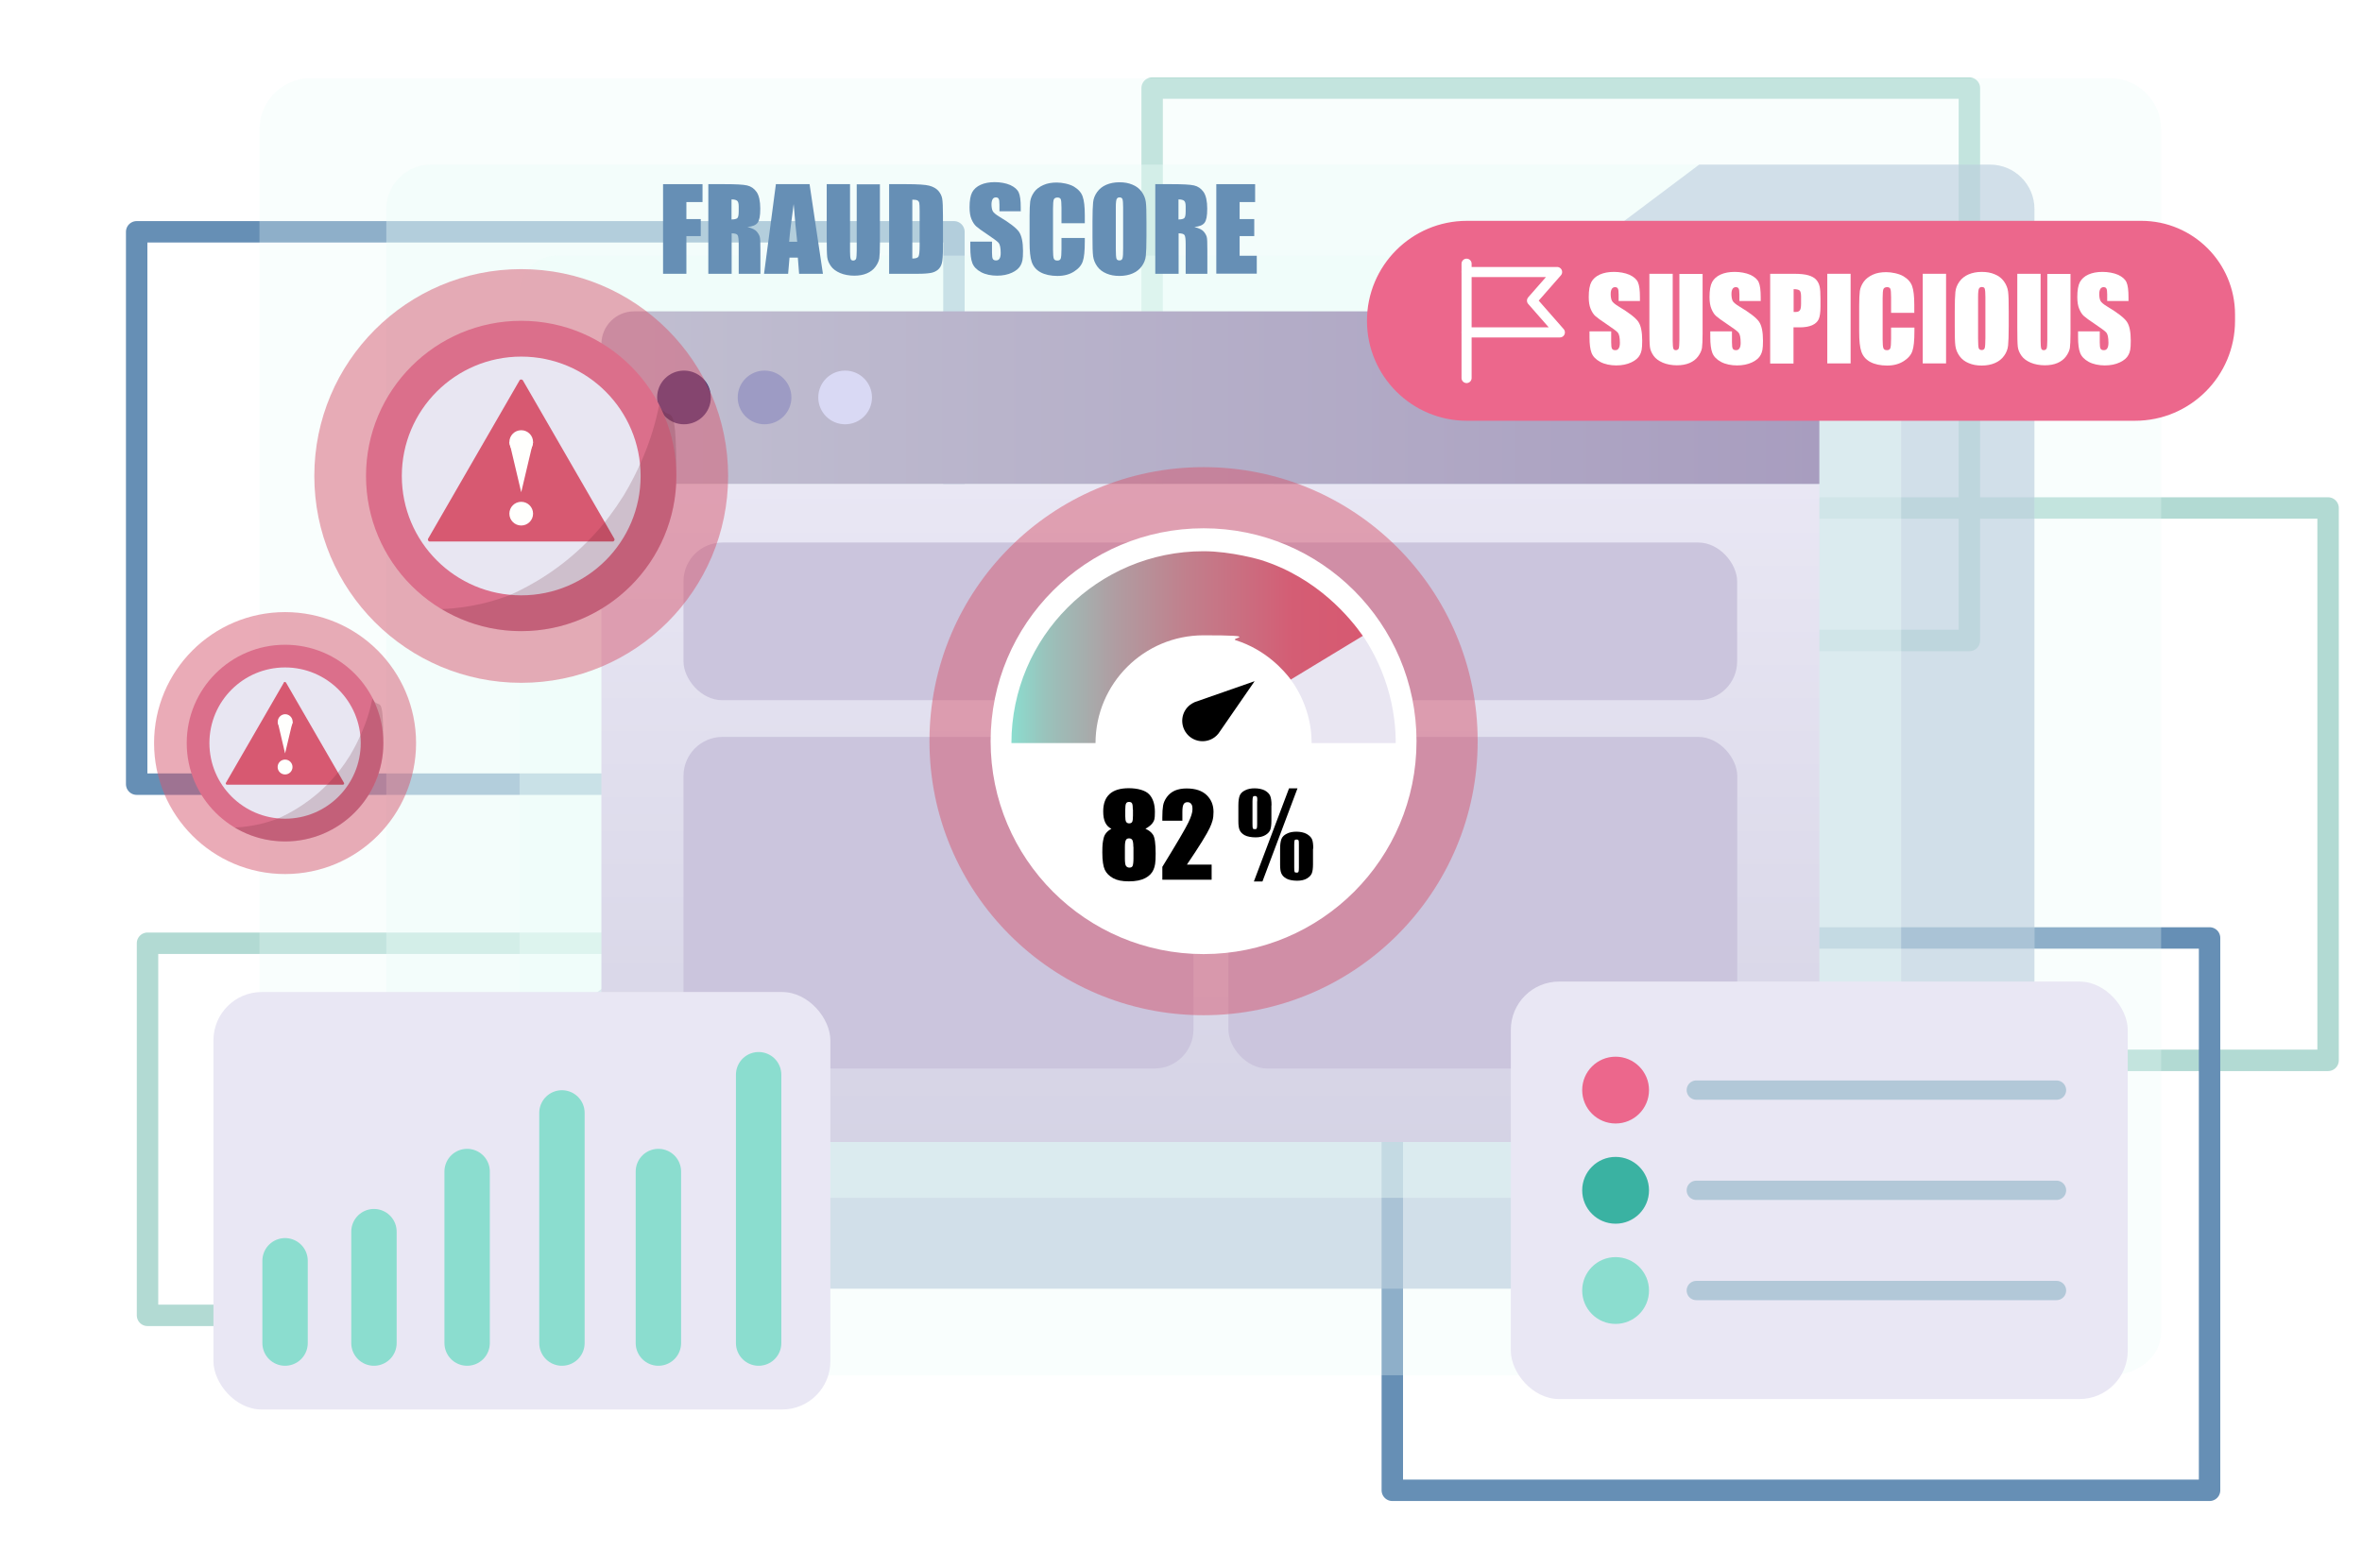 <svg xmlns="http://www.w3.org/2000/svg" xmlns:xlink="http://www.w3.org/1999/xlink" viewBox="0 0 1873.4 1244.1"><defs><linearGradient id="linear-gradient" x1="960" y1="382.8" x2="960" y2="909.1" gradientUnits="userSpaceOnUse"><stop offset="0" stop-color="#e9e7f4"></stop><stop offset="1" stop-color="#d5d3e5"></stop></linearGradient><linearGradient id="linear-gradient-2" x1="477" y1="315.5" x2="1443" y2="315.5" gradientUnits="userSpaceOnUse"><stop offset="0" stop-color="#c1bfd1"></stop><stop offset="1" stop-color="#a89dbf"></stop></linearGradient><filter id="drop-shadow-1" x="1055.1" y="145.6" width="761" height="232" filterUnits="userSpaceOnUse"><feGaussianBlur stdDeviation="12"></feGaussianBlur></filter><filter id="drop-shadow-2" x="1168.9" y="749.1" width="562" height="404" filterUnits="userSpaceOnUse"><feGaussianBlur stdDeviation="12"></feGaussianBlur></filter><filter id="drop-shadow-3" x="139.8" y="757.5" width="562" height="404" filterUnits="userSpaceOnUse"><feGaussianBlur stdDeviation="12"></feGaussianBlur></filter><linearGradient id="linear-gradient-3" x1="802.2" y1="513.4" x2="1080.9" y2="513.4" gradientUnits="userSpaceOnUse"><stop offset="0" stop-color="#8bddcf"></stop><stop offset=".1" stop-color="#9ac2bb"></stop><stop offset=".3" stop-color="#b09ca1"></stop><stop offset=".5" stop-color="#c17f8c"></stop><stop offset=".7" stop-color="#cd697d"></stop><stop offset=".8" stop-color="#d45d74"></stop><stop offset="1" stop-color="#d75971"></stop></linearGradient></defs><g><g id="background"><rect x="108.4" y="183.9" width="648.2" height="438.2" fill="none" stroke="#668fb5" stroke-linecap="round" stroke-linejoin="round" stroke-width="17"></rect><rect x="1198.3" y="403" width="648.2" height="438.2" fill="none" stroke="#b2dad3" stroke-linecap="round" stroke-linejoin="round" stroke-width="17"></rect><rect x="913.8" y="69.9" width="648.2" height="438.2" fill="none" stroke="#b2dad3" stroke-linecap="round" stroke-linejoin="round" stroke-width="17"></rect><rect x="1104.3" y="744.1" width="648.2" height="438.2" fill="none" stroke="#668fb5" stroke-linecap="round" stroke-linejoin="round" stroke-width="17"></rect><rect x="117" y="748.3" width="403.4" height="295.2" fill="none" stroke="#b2dad3" stroke-linecap="round" stroke-linejoin="round" stroke-width="17"></rect></g><g id="items"><path d="M1673.6,62H246.4c-22.4,0-40.6,18.2-40.6,40.6v954.7c0,18.6,18.2,33.7,40.6,33.7h1427.1c22.4,0,40.6-15.1,40.6-33.7V102.6c0-22.4-18.2-40.6-40.6-40.6Z" fill="#ebfcf9" opacity=".3"></path><path d="M1578.4,130.6H341.6c-19.4,0-35.2,15.7-35.2,35.2v827.3c0,16.1,15.7,29.2,35.2,29.2h1236.8c19.4,0,35.2-13.1,35.2-29.2V165.8c0-19.4-15.7-35.2-35.2-35.2Z" fill="#ebfcf9" opacity=".4"></path><path d="M306.4,912.8v80.4c0,16.1,15.7,29.2,35.2,29.2h1236.8c19.4,0,35.2-13.1,35.2-29.2V165.8c0-19.4-15.7-35.2-35.2-35.2h-230.7C1000.6,391.4,653.5,652.1,306.4,912.8Z" fill="#9db1ce" opacity=".4"></path><path d="M1478.4,202.8H441.6c-16.3,0-29.5,13.2-29.5,29.5v693.5c0,13.5,13.2,24.5,29.5,24.5h1036.8c16.3,0,29.5-11,29.5-24.5V232.2c0-16.3-13.2-29.5-29.5-29.5Z" fill="#ebfcf9" opacity=".4"></path><g><g><path d="M477,884.4c0,11.9,11.6,21.6,26,21.6h914c14.4,0,26-9.7,26-21.6v-500.5H477v500.5Z" fill="url(#linear-gradient)"></path><path d="M1417,247H503c-14.4,0-26,11.6-26,26v110.9h966v-110.9c0-14.4-11.6-26-26-26Z" fill="url(#linear-gradient-2)"></path></g><g><circle cx="542.5" cy="315.3" r="21.3" fill="#35336e"></circle><circle cx="606.4" cy="315.3" r="21.3" fill="#9d9bc4"></circle><circle cx="670.3" cy="315.3" r="21.3" fill="#d9d9f4"></circle></g></g><rect x="542.1" y="430.4" width="835.7" height="125.1" rx="30.8" ry="30.8" fill="#cbc5dd"></rect><rect x="542.1" y="584.6" width="404.5" height="263.1" rx="31" ry="31" fill="#cbc5dd"></rect><rect x="974.3" y="584.6" width="403.6" height="263.1" rx="31" ry="31" fill="#cbc5dd"></rect><g><circle cx="413.4" cy="377.6" r="164.1" fill="#d75971" opacity=".5"></circle><circle cx="413.4" cy="377.6" r="123.1" fill="#db6f8b"></circle><circle cx="413.4" cy="377.6" r="94.7" fill="#e8e6f2"></circle><path d="M412.1,301.8l-72.4,125.4c-.6,1.1.2,2.4,1.4,2.4h144.8c1.2,0,1.9-1.3,1.3-2.3l-72.4-125.4c-.6-1.1-2.2-1.1-2.8,0l-72.4,125.4c-.6,1,.1,2.3,1.3,2.3h144.8c1.3,0,2-1.4,1.4-2.4l-72.4-125.4c-.6-1-2.1-1-2.7,0Z" fill="#d75971"></path><g><circle cx="413.4" cy="407.5" r="9.4" fill="#fffffd"></circle><path d="M422.8,350.7c0,5.2-4.2,9.4-9.4,9.4s-9.4-4.2-9.4-9.4,4.2-9.4,9.4-9.4,9.4,4.2,9.4,9.4Z" fill="#fffffd"></path><polygon points="413.4 390.5 422.8 350.7 404 350.7 413.4 390.5" fill="#fffffd"></polygon></g><path d="M522.8,321.4c-2.3,11.4-6.5,28.1-15.2,47-2.1,4.6-6.3,13.7-13.1,25,0,.1-.2.3-.3.4-.2.3-.4.6-.6.9-6.1,9.7-13.7,20.1-23.5,30.6-23.9,25.6-49.4,39.5-65.3,46.6-11.8,4.6-30.2,10.3-54.5,11.3,18.4,11,39.9,17.5,63,17.5,68,0,123.1-55.1,123.1-123.1s-5-39.4-13.7-56.3Z" fill="#662333" opacity=".2"></path></g><g><circle cx="226.1" cy="589.5" r="103.9" fill="#d75971" opacity=".5"></circle><circle cx="226.1" cy="589.5" r="78" fill="#db6f8b"></circle><circle cx="226.1" cy="589.5" r="60" fill="#e8e6f2"></circle><path d="M225.3,541.5l-45.9,79.4c-.4.7,0,1.6.9,1.6h91.7c.8,0,1.2-.8.8-1.5l-45.9-79.4c-.4-.7-1.4-.7-1.8,0l-45.9,79.4c-.4.7,0,1.5.8,1.5h91.7c.8,0,1.3-.9.9-1.6l-45.9-79.4c-.4-.7-1.3-.7-1.7,0Z" fill="#d75971"></path><g><circle cx="226.1" cy="608.5" r="5.9" fill="#fffffd"></circle><path d="M232.1,572.5c0,3.3-2.7,5.9-5.9,5.9s-5.9-2.7-5.9-5.9,2.7-5.9,5.9-5.9,5.9,2.7,5.9,5.9Z" fill="#fffffd"></path><polygon points="226.1 597.7 232.1 572.5 220.2 572.5 226.1 597.7" fill="#fffffd"></polygon></g><path d="M295.4,553.9c-1.4,7.2-4.1,17.8-9.6,29.7-1.3,2.9-4,8.7-8.3,15.9,0,0-.1.2-.2.3-.1.2-.2.4-.4.6-3.8,6.1-8.7,12.8-14.9,19.4-15.1,16.2-31.3,25-41.4,29.5-7.5,2.9-19.2,6.5-34.5,7.2,11.7,7,25.3,11.1,39.9,11.1,43.1,0,78-34.9,78-78s-3.2-24.9-8.7-35.6Z" fill="#662333" opacity=".2"></path></g><path d="M1163.5,175.2h534.9c41,0,74.3,33.3,74.3,74.3v5c0,43.8-35.5,79.3-79.3,79.3h-529.9c-43.8,0-79.3-35.5-79.3-79.3h0c0-43.8,35.5-79.3,79.3-79.3Z" fill="#ec678c" filter="url(#drop-shadow-1)"></path><g><path d="M1301,238.8h-17.2v-5.3c0-2.5-.2-4-.7-4.7-.4-.7-1.2-1-2.2-1s-2,.5-2.5,1.4c-.6.9-.9,2.3-.9,4.1s.3,4.2,1,5.4c.6,1.2,2.4,2.7,5.2,4.4,8.2,4.9,13.4,8.9,15.6,12s3.2,8.2,3.2,15.2-.6,8.8-1.8,11.2c-1.2,2.4-3.5,4.4-6.9,6-3.4,1.6-7.4,2.4-11.9,2.4s-9.2-.9-12.7-2.8c-3.5-1.9-5.8-4.3-6.9-7.2s-1.6-7-1.6-12.3v-4.7h17.2v8.7c0,2.7.2,4.4.7,5.1.5.8,1.3,1.1,2.6,1.1s2.1-.5,2.7-1.5.9-2.4.9-4.3c0-4.2-.6-6.9-1.7-8.2-1.2-1.3-4.1-3.4-8.7-6.5-4.6-3-7.6-5.3-9.1-6.6s-2.7-3.3-3.7-5.7-1.5-5.5-1.5-9.3c0-5.4.7-9.4,2.1-12,1.4-2.5,3.6-4.5,6.7-5.9,3.1-1.4,6.9-2.1,11.2-2.1s8.9.8,12.3,2.3c3.4,1.6,5.6,3.5,6.7,5.9,1.1,2.4,1.6,6.4,1.6,12v2.8Z" fill="#fff"></path><path d="M1350.4,217.2v47.5c0,5.4-.2,9.2-.5,11.4-.4,2.2-1.4,4.4-3.1,6.7-1.7,2.3-4,4-6.8,5.2-2.8,1.2-6.2,1.8-10,1.8s-8-.7-11.2-2.1-5.7-3.2-7.3-5.5-2.6-4.6-2.9-7.1-.4-7.8-.4-15.8v-42.1h18.5v53.3c0,3.1.2,5.1.5,6,.3.9,1,1.3,2,1.3s1.9-.5,2.3-1.4c.3-1,.5-3.2.5-6.7v-52.4h18.5Z" fill="#fff"></path><path d="M1396.8,238.8h-17.2v-5.3c0-2.5-.2-4-.7-4.7-.4-.7-1.2-1-2.2-1s-2,.5-2.5,1.4c-.6.9-.9,2.3-.9,4.1s.3,4.2,1,5.4c.6,1.2,2.4,2.7,5.2,4.4,8.2,4.9,13.4,8.9,15.6,12s3.2,8.2,3.2,15.2-.6,8.8-1.8,11.2c-1.2,2.4-3.5,4.4-6.9,6-3.4,1.6-7.4,2.4-11.9,2.4s-9.2-.9-12.7-2.8c-3.5-1.9-5.8-4.3-6.9-7.2s-1.6-7-1.6-12.3v-4.7h17.2v8.7c0,2.7.2,4.4.7,5.1.5.8,1.3,1.1,2.6,1.1s2.1-.5,2.7-1.5.9-2.4.9-4.3c0-4.2-.6-6.9-1.7-8.2-1.2-1.3-4.1-3.4-8.7-6.5-4.6-3-7.6-5.3-9.1-6.6s-2.7-3.3-3.7-5.7-1.5-5.5-1.5-9.3c0-5.4.7-9.4,2.1-12,1.4-2.5,3.6-4.5,6.7-5.9,3.1-1.4,6.9-2.1,11.2-2.1s8.9.8,12.3,2.3c3.4,1.6,5.6,3.5,6.7,5.9,1.1,2.4,1.6,6.4,1.6,12v2.8Z" fill="#fff"></path><path d="M1404.1,217.2h18.6c5,0,8.9.4,11.6,1.2s4.7,1.9,6.1,3.4c1.4,1.5,2.3,3.3,2.8,5.4.5,2.1.7,5.4.7,9.9v6.2c0,4.5-.5,7.9-1.4,9.9s-2.7,3.7-5.2,4.8c-2.5,1.1-5.8,1.7-9.8,1.7h-5v28.7h-18.5v-71.1ZM1422.6,229.4v18.1c.5,0,1,0,1.4,0,1.7,0,2.9-.4,3.5-1.3.7-.8,1-2.6,1-5.2v-5.8c0-2.4-.4-4-1.1-4.7-.8-.7-2.3-1.1-4.7-1.1Z" fill="#fff"></path><path d="M1467.8,217.2v71.1h-18.5v-71.1h18.5Z" fill="#fff"></path><path d="M1518.4,248.2h-18.5v-12.4c0-3.6-.2-5.8-.6-6.7-.4-.9-1.3-1.3-2.6-1.3s-2.5.5-2.9,1.6c-.4,1.1-.6,3.4-.6,7v33c0,3.5.2,5.7.6,6.8s1.3,1.6,2.8,1.6,2.3-.5,2.7-1.6c.4-1.1.6-3.5.6-7.4v-8.9h18.5v2.8c0,7.4-.5,12.6-1.6,15.7-1,3.1-3.3,5.8-6.9,8.1-3.6,2.3-7.9,3.5-13.2,3.5s-9.9-1-13.4-2.9-5.8-4.7-7-8.2-1.7-8.7-1.7-15.7v-20.8c0-5.1.2-9,.5-11.5.4-2.6,1.4-5,3.1-7.4,1.7-2.4,4.2-4.2,7.2-5.6s6.6-2,10.7-2,9.9,1.1,13.5,3.2c3.5,2.1,5.9,4.7,7,7.9,1.1,3.1,1.7,8,1.7,14.7v6.8Z" fill="#fff"></path><path d="M1543.5,217.2v71.1h-18.5v-71.1h18.5Z" fill="#fff"></path><path d="M1593.2,258.9c0,7.1-.2,12.2-.5,15.2-.3,3-1.4,5.7-3.2,8.2s-4.2,4.4-7.2,5.7-6.5,2-10.5,2-7.2-.6-10.3-1.9c-3-1.2-5.5-3.1-7.3-5.6s-2.9-5.2-3.3-8.1-.5-8.1-.5-15.4v-12.2c0-7.1.2-12.2.5-15.2.3-3,1.4-5.7,3.2-8.2,1.8-2.5,4.2-4.4,7.2-5.7s6.5-2,10.5-2,7.2.6,10.3,1.9c3,1.2,5.5,3.1,7.3,5.6,1.8,2.5,2.9,5.2,3.3,8.1.4,2.9.5,8.1.5,15.4v12.2ZM1574.7,235.5c0-3.3-.2-5.4-.5-6.4s-1.1-1.4-2.3-1.4-1.7.4-2.2,1.1-.8,3-.8,6.6v33.2c0,4.1.2,6.7.5,7.6s1.1,1.5,2.4,1.5,2.1-.6,2.4-1.7.5-3.8.5-8v-32.7Z" fill="#fff"></path><path d="M1642.2,217.2v47.5c0,5.4-.2,9.2-.5,11.4-.4,2.2-1.4,4.4-3.1,6.7-1.7,2.3-4,4-6.8,5.2-2.8,1.2-6.2,1.8-10,1.8s-8-.7-11.2-2.1-5.7-3.2-7.3-5.5-2.6-4.6-2.9-7.1-.4-7.8-.4-15.8v-42.1h18.5v53.3c0,3.1.2,5.1.5,6,.3.9,1,1.3,2,1.3s1.9-.5,2.3-1.4c.3-1,.5-3.2.5-6.7v-52.4h18.5Z" fill="#fff"></path><path d="M1688.5,238.8h-17.2v-5.3c0-2.5-.2-4-.7-4.7-.4-.7-1.2-1-2.2-1s-2,.5-2.5,1.4c-.6.9-.9,2.3-.9,4.1s.3,4.2,1,5.4c.6,1.2,2.4,2.7,5.2,4.4,8.2,4.9,13.4,8.9,15.6,12s3.2,8.2,3.2,15.2-.6,8.8-1.8,11.2c-1.2,2.4-3.5,4.4-6.9,6-3.4,1.6-7.4,2.4-11.9,2.4s-9.2-.9-12.7-2.8c-3.5-1.9-5.8-4.3-6.9-7.2s-1.6-7-1.6-12.3v-4.7h17.2v8.7c0,2.7.2,4.4.7,5.1.5.8,1.3,1.1,2.6,1.1s2.1-.5,2.7-1.5.9-2.4.9-4.3c0-4.2-.6-6.9-1.7-8.2-1.2-1.3-4.1-3.4-8.7-6.5-4.6-3-7.6-5.3-9.1-6.6s-2.7-3.3-3.7-5.7-1.5-5.5-1.5-9.3c0-5.4.7-9.4,2.1-12,1.4-2.5,3.6-4.5,6.7-5.9,3.1-1.4,6.9-2.1,11.2-2.1s8.9.8,12.3,2.3c3.4,1.6,5.6,3.5,6.7,5.9,1.1,2.4,1.6,6.4,1.6,12v2.8Z" fill="#fff"></path></g><g><line x1="1163.2" y1="209.2" x2="1163.2" y2="299.9" fill="none" stroke="#fff" stroke-linecap="round" stroke-linejoin="round" stroke-width="8"></line><polyline points="1163.2 215.8 1235 215.8 1215.1 238.5 1237.2 263.7 1163.2 263.7" fill="none" stroke="#fff" stroke-linecap="round" stroke-linejoin="round" stroke-width="8"></polyline></g><g><rect x="1198.3" y="778.7" width="489.3" height="331.2" rx="38.3" ry="38.3" fill="#e9e7f4" filter="url(#drop-shadow-2)"></rect><g><g><circle cx="1281.4" cy="864.8" r="26.5" fill="#ec678c"></circle><circle cx="1281.4" cy="944.3" r="26.5" fill="#3ab2a2"></circle><circle cx="1281.4" cy="1023.8" r="26.5" fill="#8bddcf"></circle></g><line x1="1345.4" y1="864.8" x2="1631.1" y2="864.8" fill="none" stroke="#b2c8d8" stroke-linecap="round" stroke-linejoin="round" stroke-width="15.3"></line><line x1="1345.4" y1="944.3" x2="1631.1" y2="944.3" fill="none" stroke="#b2c8d8" stroke-linecap="round" stroke-linejoin="round" stroke-width="15.3"></line><line x1="1345.4" y1="1023.8" x2="1631.1" y2="1023.8" fill="none" stroke="#b2c8d8" stroke-linecap="round" stroke-linejoin="round" stroke-width="15.3"></line></g></g><path d="M484.3,713.7" fill="none" stroke="#cbc5dd" stroke-linecap="round" stroke-linejoin="round" stroke-width="36"></path><path d="M484.3,926.6" fill="none" stroke="#cbc5dd" stroke-linecap="round" stroke-linejoin="round" stroke-width="36"></path><g><rect x="169.3" y="787" width="489.3" height="331.2" rx="38.3" ry="38.3" fill="#e9e7f4" filter="url(#drop-shadow-3)"></rect><g><line x1="522.2" y1="1065.5" x2="522.2" y2="929.4" fill="none" stroke="#8bddcf" stroke-linecap="round" stroke-linejoin="round" stroke-width="36"></line><line x1="370.5" y1="1065.5" x2="370.5" y2="929.4" fill="none" stroke="#8bddcf" stroke-linecap="round" stroke-linejoin="round" stroke-width="36"></line><line x1="296.6" y1="1065.5" x2="296.6" y2="977.1" fill="none" stroke="#8bddcf" stroke-linecap="round" stroke-linejoin="round" stroke-width="36"></line><line x1="226.1" y1="1065.5" x2="226.1" y2="1000.2" fill="none" stroke="#8bddcf" stroke-linecap="round" stroke-linejoin="round" stroke-width="36"></line><line x1="445.7" y1="1065.5" x2="445.7" y2="882.9" fill="none" stroke="#8bddcf" stroke-linecap="round" stroke-linejoin="round" stroke-width="36"></line><line x1="601.7" y1="1065.5" x2="601.7" y2="852.6" fill="none" stroke="#8bddcf" stroke-linecap="round" stroke-linejoin="round" stroke-width="36"></line></g></g><g><circle cx="954.6" cy="588" r="217.4" fill="#d75971" opacity=".5"></circle><circle cx="954.6" cy="588" r="168.9" fill="#fff"></circle><g><g><path d="M1023.1,538.3c4.1,5.4,9.6,14.1,13.3,25.9,3.2,10.1,3.9,19,3.9,25.3h66.7c0-11.1-1.2-27-6.9-45.2-5.5-17.7-13.3-31.2-19.4-40.3-19.2,11.4-38.4,22.8-57.6,34.2Z" fill="#e9e6f2"></path><path d="M1080.9,504.4c-9.5-13.4-35.4-45.9-81-60.2,0,0-23.2-6.9-45.3-6.9-84.1,0-152.3,68.1-152.4,152.2h66.7c.1-47.2,38.4-85.5,85.7-85.5s20.1,2.2,25.5,3.9c24,7.6,38.1,23.9,43.7,31.2,19.1-11.6,38.1-23.1,57.2-34.7Z" fill="url(#linear-gradient-3)"></path></g><path d="M966.5,581.8h0c9.5-13.8,19-27.6,28.6-41.4-15.8,5.5-31.7,11.1-47.5,16.6h0c-1.3.6-2.5,1.3-3.6,2.1-7.1,5.4-8.4,15.5-3,22.6,5.4,7.1,15.5,8.4,22.6,3,1.1-.9,2.1-1.8,2.9-2.9Z"></path></g></g><g><path d="M908.5,657.5c2.6,1.1,4.6,2.6,6,4.7s2.1,7.1,2.1,15-.6,10-1.7,12.7c-1.1,2.7-3.3,5-6.5,6.7-3.2,1.7-7.5,2.6-13,2.6s-9.4-.8-12.5-2.5c-3.1-1.7-5.3-3.9-6.6-6.6-1.3-2.8-2-7.3-2-13.8s.3-8,1-11.2c.7-3.2,2.7-5.7,6.2-7.6-2.2-1.1-3.8-2.7-4.9-5s-1.6-5.2-1.6-8.8c0-6.1,1.7-10.7,5.1-13.8,3.4-3.1,8.5-4.6,15.2-4.6s13.2,1.6,16.2,4.9c3,3.2,4.5,7.9,4.5,13.9s-.5,6.6-1.5,8.3c-1,1.7-3,3.4-6,5.1ZM898.9,671.8c0-2.7-.3-4.5-.8-5.4-.6-.9-1.4-1.3-2.6-1.3s-2,.4-2.5,1.3c-.5.9-.8,2.7-.8,5.5v9.2c0,3.1.3,5.1.9,5.9s1.5,1.3,2.7,1.3,2.1-.4,2.5-1.3.7-2.9.7-6v-9.1ZM898.5,642.2c0-2.4-.2-4-.6-4.8-.4-.8-1.2-1.2-2.4-1.2s-2,.4-2.4,1.3c-.4.8-.6,2.4-.6,4.7v5.4c0,2.1.2,3.6.7,4.4.5.8,1.3,1.2,2.4,1.2s2-.4,2.4-1.2c.4-.8.6-2.5.6-5v-4.9Z"></path><path d="M961,685.8v12.1h-39.1v-10.2c11.6-18.9,18.5-30.6,20.6-35.1,2.2-4.5,3.3-8,3.3-10.5s-.3-3.4-1-4.3c-.7-1-1.7-1.4-3-1.4s-2.4.5-3,1.6c-.7,1.1-1,3.1-1,6.3v6.8h-15.9v-2.6c0-4,.2-7.1.6-9.4.4-2.3,1.4-4.6,3-6.8,1.6-2.2,3.7-3.9,6.3-5.1,2.6-1.1,5.7-1.7,9.3-1.7,7.1,0,12.4,1.8,16,5.3,3.6,3.5,5.4,7.9,5.4,13.3s-1,8.4-3.1,12.9-8,14.2-18,28.9h19.5Z"></path><path d="M1008.4,638.9v12.2c0,3.2-.3,5.6-.9,7.2-.6,1.6-1.9,3-3.9,4.2-2,1.2-4.6,1.8-7.8,1.8s-6.6-.6-8.6-1.7c-2-1.1-3.3-2.5-4-4.1-.7-1.6-1-3.9-1-6.8v-12.8c0-3.5.4-6.1,1.1-7.8.7-1.7,2.1-3.1,4.2-4.1,2.1-1.1,4.6-1.6,7.6-1.6s6,.6,8.1,1.7c2.1,1.2,3.5,2.6,4.2,4.2s1.1,4.2,1.1,7.6ZM997.2,635.7c0-1.9,0-3-.3-3.5-.2-.4-.7-.7-1.6-.7s-1.3.2-1.5.7c-.2.5-.4,1.6-.4,3.4v17.9c0,2.1.1,3.3.3,3.7.2.4.7.6,1.6.6s1.3-.2,1.5-.7.3-1.6.3-3.3v-18.2ZM1029.1,625.4l-27.8,73.9h-6.8l27.9-73.9h6.7ZM1041.4,673.2v12.3c0,3.2-.3,5.6-.9,7.2-.6,1.6-1.9,3-3.9,4.2-2,1.2-4.6,1.8-7.8,1.8s-6.6-.6-8.5-1.7c-2-1.1-3.3-2.5-4-4.1-.7-1.6-1-3.8-1-6.8v-12.8c0-3.5.4-6.1,1.1-7.8.7-1.7,2.1-3.1,4.2-4.1,2.1-1.1,4.6-1.6,7.6-1.6s6.1.6,8.2,1.8,3.5,2.6,4.2,4.2c.7,1.6,1,4.1,1,7.5ZM1030.2,670.2c0-1.9,0-3-.3-3.5-.2-.5-.7-.7-1.6-.7s-1.3.2-1.5.7c-.2.5-.3,1.6-.3,3.5v17.9c0,2,.1,3.2.3,3.6s.7.6,1.6.6,1.3-.2,1.5-.7c.2-.5.3-1.6.3-3.3v-18.2Z"></path></g><g><path d="M525.9,146.1h31.3v14.2h-12.8v13.5h11.4v13.5h-11.4v29.9h-18.5v-71.1Z" fill="#668fb5"></path><path d="M561.7,146.1h13.1c8.7,0,14.6.3,17.7,1,3.1.7,5.6,2.4,7.6,5.2,1.9,2.8,2.9,7.2,2.9,13.2s-.7,9.3-2.1,11.2c-1.4,1.9-4.1,3-8.1,3.4,3.7.9,6.1,2.1,7.4,3.6,1.3,1.5,2,2.9,2.4,4.2s.5,4.8.5,10.5v18.8h-17.2v-23.6c0-3.8-.3-6.2-.9-7.1-.6-.9-2.2-1.4-4.7-1.4v32.1h-18.5v-71.1ZM580.2,158.3v15.8c2.1,0,3.5-.3,4.4-.9s1.3-2.4,1.3-5.6v-3.9c0-2.3-.4-3.7-1.2-4.4-.8-.7-2.3-1.1-4.4-1.1Z" fill="#668fb5"></path><path d="M642.1,146.1l10.6,71.1h-18.9l-1-12.8h-6.6l-1.1,12.8h-19.1l9.4-71.1h26.7ZM632.3,191.8c-.9-8.1-1.9-18-2.8-29.9-1.9,13.6-3.1,23.6-3.6,29.9h6.4Z" fill="#668fb5"></path><path d="M697.9,146.1v47.5c0,5.4-.2,9.2-.5,11.4-.4,2.2-1.4,4.4-3.1,6.7-1.7,2.3-4,4-6.8,5.2-2.8,1.2-6.2,1.8-10,1.8s-8-.7-11.2-2.1-5.7-3.2-7.3-5.5c-1.6-2.3-2.6-4.6-2.9-7.1-.3-2.5-.4-7.8-.4-15.8v-42.1h18.5v53.3c0,3.1.2,5.1.5,6,.3.9,1,1.3,2,1.3s1.9-.5,2.3-1.4c.3-1,.5-3.2.5-6.7v-52.4h18.5Z" fill="#668fb5"></path><path d="M705.1,146.1h13.8c8.9,0,15,.4,18.1,1.2,3.1.8,5.5,2.2,7.2,4,1.6,1.9,2.7,4,3.1,6.3.4,2.3.6,6.8.6,13.6v24.9c0,6.4-.3,10.7-.9,12.8-.6,2.2-1.6,3.8-3.1,5.1-1.5,1.2-3.3,2.1-5.5,2.5s-5.5.7-9.9.7h-23.3v-71.1ZM723.6,158.3v46.8c2.7,0,4.3-.5,4.9-1.6.6-1.1.9-4,.9-8.7v-27.6c0-3.2-.1-5.3-.3-6.2-.2-.9-.7-1.6-1.4-2-.7-.4-2.1-.6-4.1-.6Z" fill="#668fb5"></path><path d="M809.9,167.6h-17.2v-5.3c0-2.5-.2-4-.7-4.7-.4-.7-1.2-1-2.2-1s-2,.5-2.5,1.4-.9,2.3-.9,4.1.3,4.2,1,5.4c.6,1.2,2.4,2.7,5.2,4.4,8.2,4.9,13.4,8.9,15.6,12,2.1,3.1,3.2,8.2,3.2,15.2s-.6,8.8-1.8,11.2c-1.2,2.4-3.5,4.4-6.9,6-3.4,1.6-7.4,2.4-11.9,2.4s-9.2-.9-12.7-2.8c-3.5-1.9-5.8-4.3-6.9-7.2-1.1-2.9-1.6-7-1.6-12.3v-4.7h17.2v8.7c0,2.7.2,4.4.7,5.1.5.8,1.3,1.1,2.6,1.1s2.1-.5,2.7-1.5c.6-1,.9-2.4.9-4.3,0-4.2-.6-6.9-1.7-8.2-1.2-1.3-4.1-3.4-8.7-6.5-4.6-3-7.6-5.3-9.1-6.6-1.5-1.4-2.7-3.3-3.7-5.7-1-2.4-1.5-5.5-1.5-9.3,0-5.4.7-9.4,2.1-12,1.4-2.5,3.6-4.5,6.7-5.9,3.1-1.4,6.9-2.1,11.2-2.1s8.9.8,12.3,2.3c3.4,1.6,5.6,3.5,6.7,5.9,1.1,2.4,1.6,6.4,1.6,12v2.8Z" fill="#668fb5"></path><path d="M860.4,177.1h-18.5v-12.4c0-3.6-.2-5.8-.6-6.7-.4-.9-1.3-1.3-2.6-1.3s-2.5.5-2.9,1.6c-.4,1.1-.6,3.4-.6,7v33c0,3.5.2,5.7.6,6.8.4,1.1,1.3,1.6,2.8,1.6s2.3-.5,2.7-1.6c.4-1.1.6-3.5.6-7.4v-8.9h18.5v2.8c0,7.4-.5,12.6-1.6,15.7-1,3.1-3.3,5.8-6.9,8.1-3.6,2.3-7.9,3.5-13.2,3.5s-9.9-1-13.4-2.9-5.8-4.7-7-8.2-1.7-8.7-1.7-15.7v-20.8c0-5.1.2-9,.5-11.5.4-2.6,1.4-5,3.1-7.4,1.7-2.4,4.2-4.2,7.3-5.6,3.1-1.4,6.6-2,10.7-2s9.9,1.1,13.5,3.2c3.5,2.1,5.9,4.7,7,7.9,1.1,3.1,1.7,8,1.7,14.7v6.8Z" fill="#668fb5"></path><path d="M909.3,187.8c0,7.1-.2,12.2-.5,15.2-.3,3-1.4,5.7-3.2,8.2-1.8,2.5-4.2,4.4-7.2,5.7-3,1.3-6.5,2-10.5,2s-7.2-.6-10.3-1.9-5.5-3.1-7.3-5.6c-1.8-2.5-2.9-5.2-3.3-8.1-.4-2.9-.5-8.1-.5-15.4v-12.2c0-7.1.2-12.2.5-15.2.3-3,1.4-5.7,3.2-8.2,1.8-2.5,4.2-4.4,7.2-5.7,3-1.3,6.5-2,10.5-2s7.2.6,10.3,1.9c3,1.2,5.5,3.1,7.3,5.6,1.8,2.5,2.9,5.2,3.3,8.1.4,2.9.5,8.1.5,15.4v12.2ZM890.8,164.4c0-3.3-.2-5.4-.5-6.4-.4-.9-1.1-1.4-2.3-1.4s-1.7.4-2.2,1.1c-.5.7-.8,3-.8,6.6v33.2c0,4.1.2,6.7.5,7.6.3,1,1.1,1.5,2.4,1.5s2.1-.6,2.4-1.7c.4-1.1.5-3.8.5-8v-32.7Z" fill="#668fb5"></path><path d="M916.2,146.1h13.1c8.7,0,14.6.3,17.7,1,3.1.7,5.6,2.4,7.6,5.2,1.9,2.8,2.9,7.2,2.9,13.2s-.7,9.3-2.1,11.2c-1.4,1.9-4.1,3-8.1,3.4,3.7.9,6.1,2.1,7.4,3.6,1.3,1.5,2,2.9,2.4,4.2s.5,4.8.5,10.5v18.8h-17.2v-23.6c0-3.8-.3-6.2-.9-7.1-.6-.9-2.2-1.4-4.7-1.4v32.1h-18.5v-71.1ZM934.7,158.3v15.8c2.1,0,3.5-.3,4.4-.9s1.3-2.4,1.3-5.6v-3.9c0-2.3-.4-3.7-1.2-4.4-.8-.7-2.3-1.1-4.4-1.1Z" fill="#668fb5"></path><path d="M964.7,146.1h30.8v14.2h-12.3v13.5h11.6v13.5h-11.6v15.6h13.6v14.2h-32.1v-71.1Z" fill="#668fb5"></path></g></g></g></svg>
